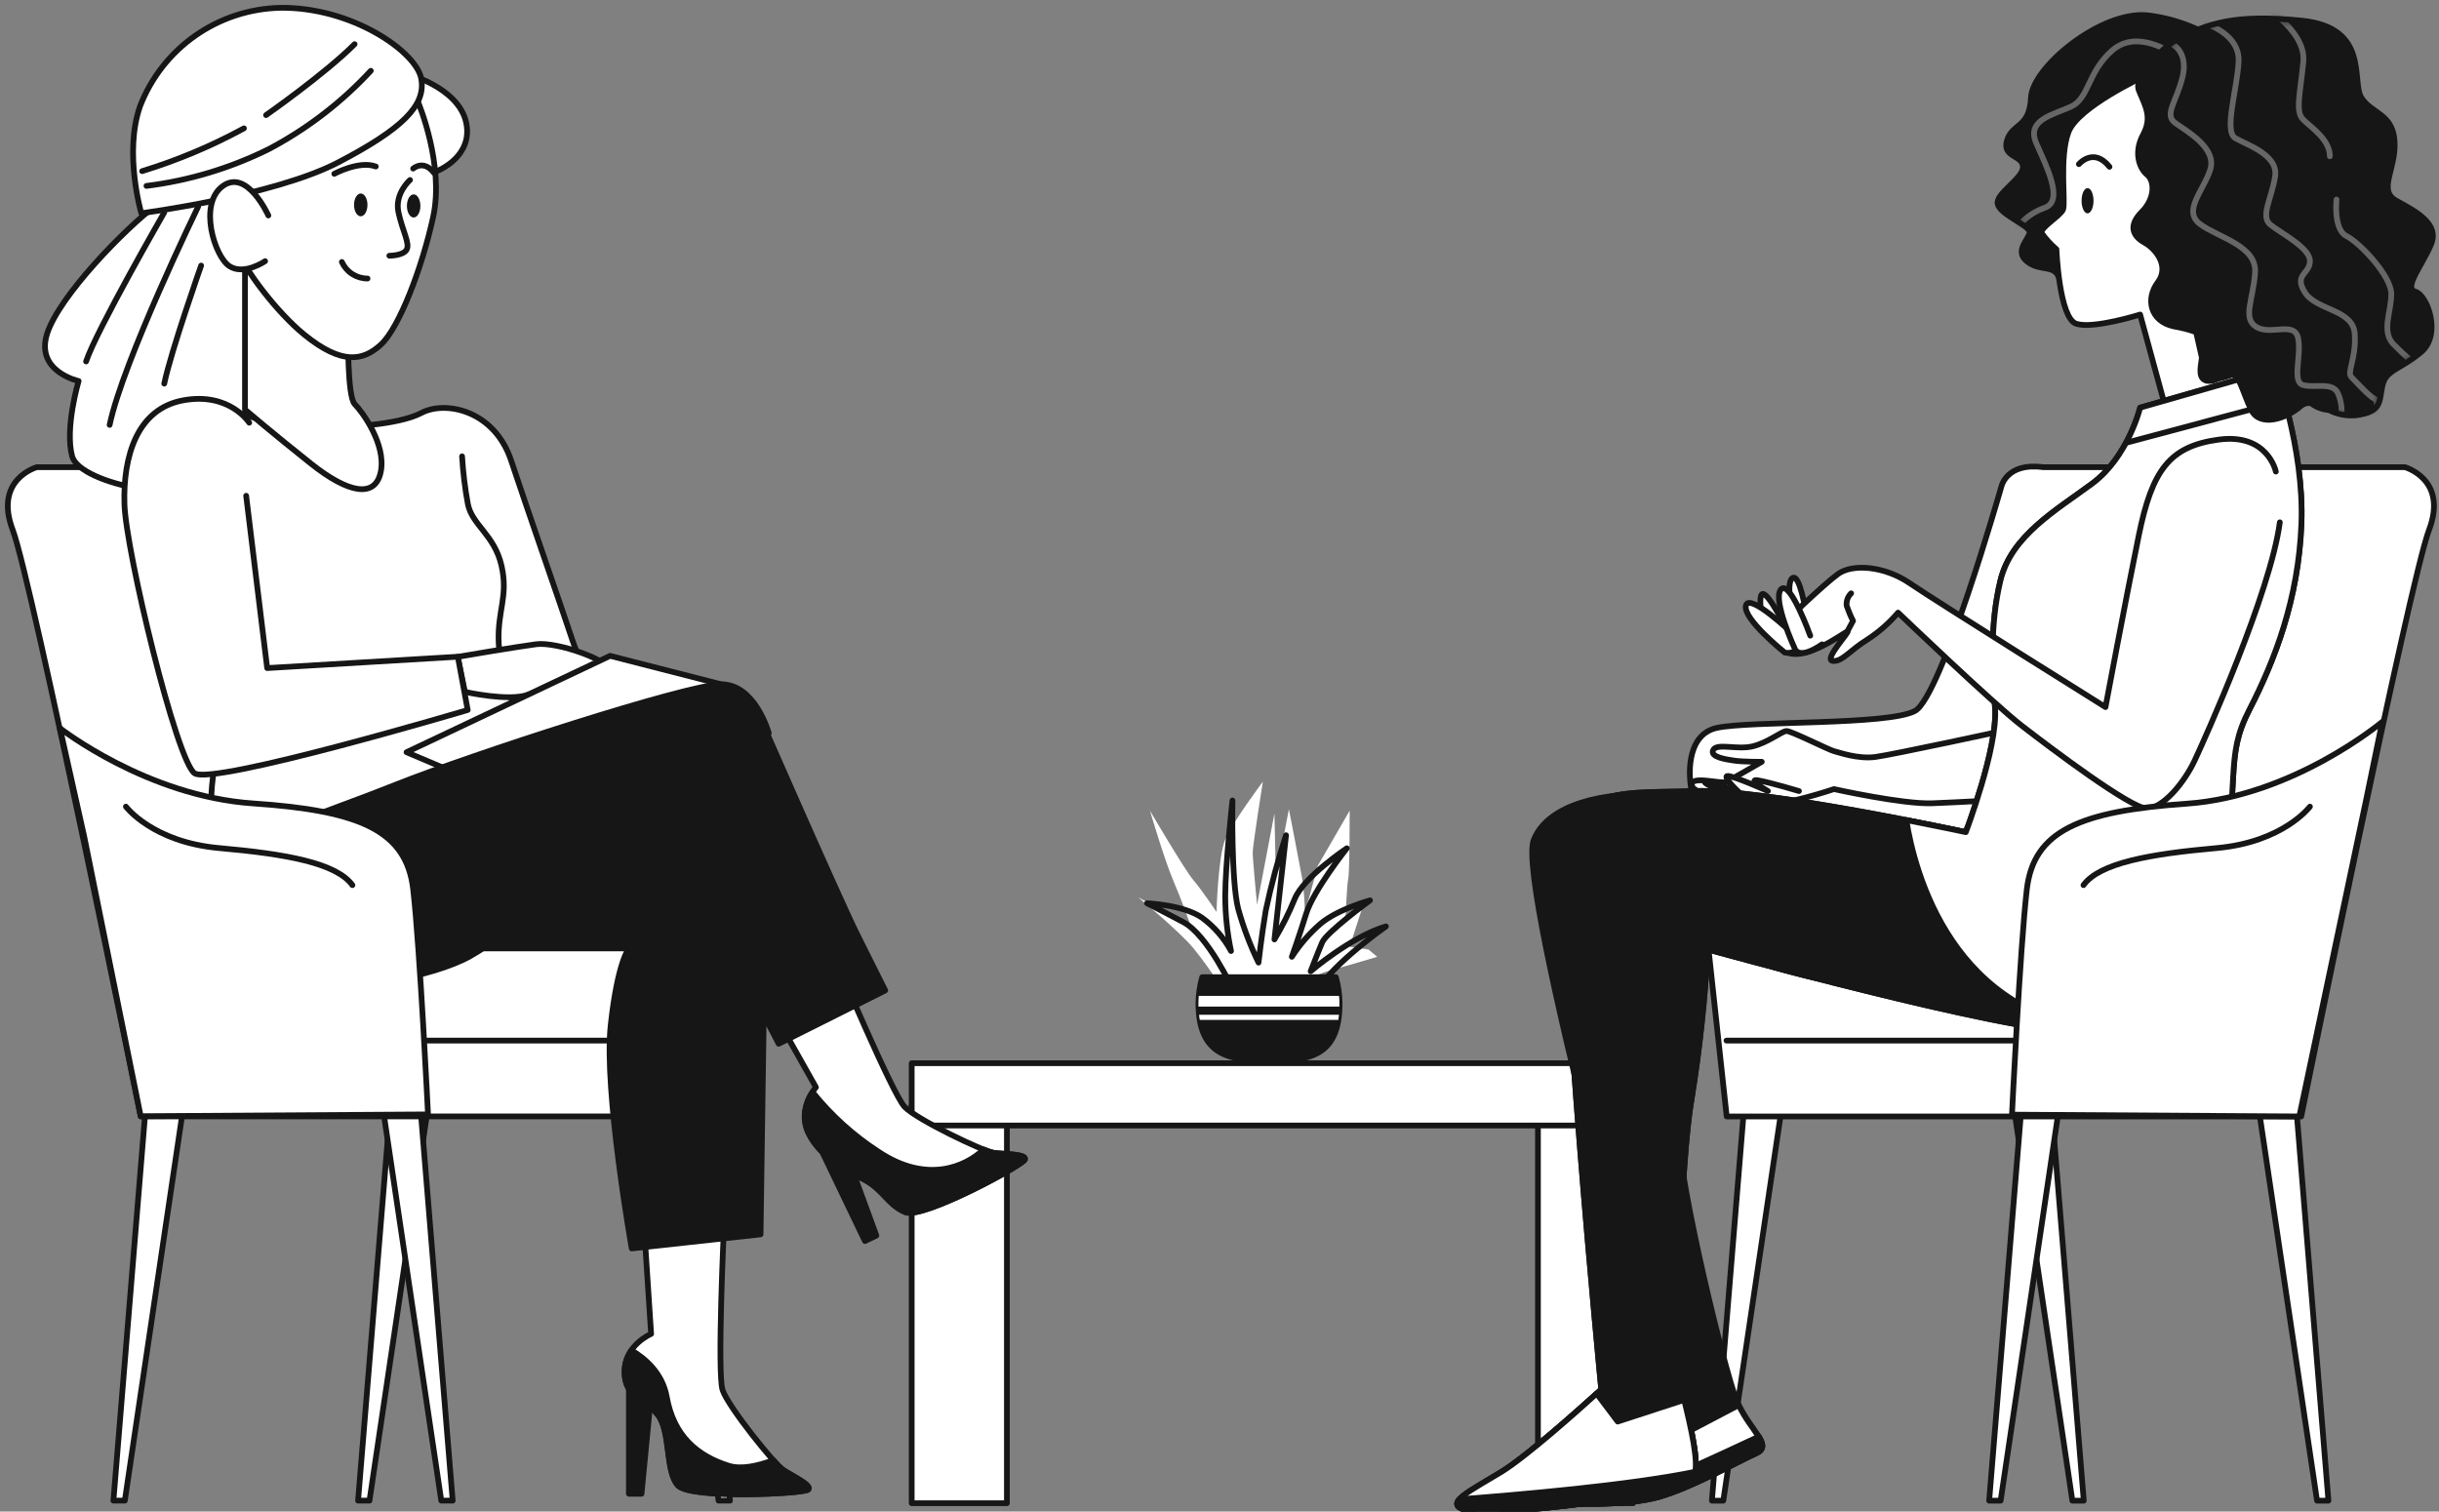 <?xml version="1.0" encoding="UTF-8"?> <svg xmlns="http://www.w3.org/2000/svg" width="313" height="194" viewBox="0 0 313 194" fill="none"><rect x="0" y="0" width="313" height="194" fill="#808080" stroke="none"/><path d="M129.217 141.865H117V192.93H129.217V141.865Z" fill="white" stroke="#161616" stroke-width="0.735" stroke-linecap="round" stroke-linejoin="round"></path><path d="M209.584 141.865H197.367V192.93H209.584V141.865Z" fill="white" stroke="#161616" stroke-width="0.735" stroke-linecap="round" stroke-linejoin="round"></path><path d="M209.59 136.462H117V144.457H209.59V136.462Z" fill="white" stroke="#161616" stroke-width="0.735" stroke-linecap="round" stroke-linejoin="round"></path><path d="M156.861 126.891C155.723 125.087 154.482 123.351 153.145 121.689C151.288 119.46 146.086 115.187 146.086 115.187L152.774 118.717C152.774 118.717 151.659 115.559 150.545 112.958C149.43 110.357 147.572 104.04 147.572 104.04C147.572 104.04 152.031 111.657 153.145 112.958C154.26 114.258 156.118 117.045 156.118 117.045C156.118 117.045 156.304 109.985 157.232 107.756C158.161 105.527 162.063 100.325 162.063 100.325C162.063 100.325 160.762 108.499 160.762 109.428C160.762 110.357 161.32 116.116 161.32 116.116L163.549 104.412L163.735 112.586L165.407 103.855C165.407 103.855 166.707 110.543 167.079 112.586C167.318 114.123 167.443 115.675 167.45 117.231L169.122 111.1L173.209 104.04C173.209 104.04 173.209 112.029 173.023 112.772C172.838 113.515 172.652 118.345 172.652 118.345L175.067 115.744L173.209 121.503L175.624 121.875L176.739 122.804C176.739 122.804 172.28 124.134 170.318 124.676C168.357 125.219 164.663 127.448 164.663 127.448L156.861 126.891Z" fill="white"></path><path d="M158.164 126.891C158.164 126.891 155.006 120.017 151.848 118.345C148.689 116.673 147.203 115.93 147.203 115.93C147.203 115.93 151.848 116.116 154.263 117.788C155.804 118.918 157.074 120.377 157.978 122.061C157.487 119.74 157.238 117.374 157.235 115.001C157.235 111.1 158.164 102.74 158.164 102.74C158.164 102.74 157.978 113.144 158.907 116.673C159.566 119.038 160.437 121.338 161.508 123.547C161.508 123.547 161.879 120.203 162.437 116.859C163.132 113.595 164 110.371 165.038 107.199L163.551 120.575C164.548 118.909 165.417 117.17 166.152 115.373C167.267 112.586 172.84 108.871 172.84 108.871C172.84 108.871 168.567 114.258 167.638 117.231C166.71 120.203 165.781 122.804 165.781 122.804C166.809 121.21 168.06 119.771 169.496 118.531C171.725 116.673 175.813 115.559 175.813 115.559C175.813 115.559 170.239 119.646 169.682 120.946C169.125 122.247 168.196 124.662 168.196 124.662C168.196 124.662 173.397 120.203 177.856 118.903C177.856 118.903 170.982 123.733 169.125 127.077L158.164 126.891Z" stroke="#161616" stroke-width="0.735" stroke-linecap="round" stroke-linejoin="round"></path><path d="M154.28 125.419C153.974 126.506 153.812 127.627 153.797 128.756C153.797 135.563 157.854 136.128 162.855 136.128C167.856 136.128 171.914 135.749 171.914 128.756C171.899 127.627 171.737 126.506 171.431 125.419H154.28Z" fill="#161616" stroke="#161616" stroke-width="0.735" stroke-linecap="round" stroke-linejoin="round"></path><path d="M153.797 128.756C153.797 128.905 153.797 129.039 153.797 129.187H171.884C171.884 129.039 171.884 128.905 171.884 128.756C171.884 128.451 171.884 128.139 171.839 127.82H153.841C153.812 128.127 153.797 128.439 153.797 128.756Z" fill="white"></path><path d="M171.754 130.904C171.754 130.695 171.814 130.473 171.836 130.242H153.883C153.883 130.473 153.935 130.695 153.972 130.904H171.754Z" fill="white"></path><path d="M294.628 141.515L298.811 192.604H297.348L289.812 141.939L294.628 141.515Z" fill="white" stroke="#161616" stroke-width="0.735" stroke-linecap="round" stroke-linejoin="round"></path><path d="M263.229 141.515L267.413 192.604H265.949L258.414 141.939L263.229 141.515Z" fill="white" stroke="#161616" stroke-width="0.735" stroke-linecap="round" stroke-linejoin="round"></path><path d="M259.465 141.515L255.273 192.604H256.745L264.28 141.939L259.465 141.515Z" fill="white" stroke="#161616" stroke-width="0.735" stroke-linecap="round" stroke-linejoin="round"></path><path d="M223.875 141.515L219.691 192.604H221.155L228.69 141.939L223.875 141.515Z" fill="white" stroke="#161616" stroke-width="0.735" stroke-linecap="round" stroke-linejoin="round"></path><path d="M262.17 59.96H308.621C308.621 59.96 314.194 61.506 311.72 68.016C309.245 74.525 295.319 143.292 295.319 143.292H221.589L216.944 100.541C216.944 100.541 216.008 94.344 220.348 93.415C224.688 92.486 242.344 93.103 245.754 91.245C249.165 89.387 256.842 62.435 256.842 62.435C256.842 62.435 257.518 59.329 262.17 59.96Z" fill="white" stroke="#161616" stroke-width="0.735" stroke-linecap="round" stroke-linejoin="round"></path><path d="M258.632 133.557H221.566" stroke="#161616" stroke-width="0.735" stroke-linecap="round" stroke-linejoin="round"></path><path d="M286.087 6.212C283.002 3.87 279.345 2.399 275.498 1.954C269.516 1.441 260.807 8.642 260.636 12.543C260.465 16.444 258.251 15.79 257.567 18.012C256.883 20.234 259.611 19.885 259.611 21.423C259.611 22.961 256.029 24.841 256.371 26.209C256.712 27.576 260.465 28.943 260.465 29.79C260.465 30.637 258.414 32.183 260.123 33.55C261.832 34.918 263.542 33.892 264.225 35.601C264.909 37.31 266.455 39.02 266.96 37.831C267.465 36.642 265.763 29.657 266.447 24.678C267.131 19.699 268.498 17.507 273.789 15.456C279.08 13.405 282.84 11.867 285.062 9.816C287.284 7.765 286.087 6.212 286.087 6.212Z" fill="#161616"></path><mask id="mask0_1052_446" style="mask-type:luminance" maskUnits="userSpaceOnUse" x="256" y="1" width="31" height="38"><path d="M286.087 6.212C283.002 3.87 279.345 2.4 275.498 1.954C269.516 1.441 260.807 8.642 260.636 12.543C260.465 16.444 258.251 15.79 257.567 18.012C256.883 20.234 259.611 19.885 259.611 21.423C259.611 22.961 256.029 24.841 256.371 26.209C256.712 27.576 260.465 28.943 260.465 29.791C260.465 30.638 258.414 32.183 260.123 33.551C261.832 34.918 263.542 33.892 264.225 35.602C264.909 37.311 266.455 39.02 266.96 37.831C267.465 36.642 265.763 29.657 266.447 24.678C267.131 19.699 268.498 17.507 273.789 15.456C279.08 13.405 282.84 11.867 285.062 9.816C287.284 7.765 286.087 6.212 286.087 6.212Z" fill="white"></path></mask><g mask="url(#mask0_1052_446)"><path d="M278.768 6.873C278.768 6.873 274.31 3.677 271.1 6.442C267.889 9.206 268.127 12.617 265.772 13.687C263.416 14.757 260.02 15.389 261.313 18.369C262.606 21.348 264.939 25.799 262.383 26.676C259.827 27.553 257.924 29.872 258.757 30.726" stroke="#666666" stroke-width="0.735" stroke-linecap="round" stroke-linejoin="round"></path></g><path d="M286.087 6.212C283.002 3.87 279.345 2.399 275.498 1.954C269.516 1.441 260.807 8.642 260.636 12.543C260.465 16.444 258.251 15.79 257.567 18.012C256.883 20.234 259.611 19.885 259.611 21.423C259.611 22.961 256.029 24.841 256.371 26.209C256.712 27.576 260.465 28.943 260.465 29.79C260.465 30.637 258.414 32.183 260.123 33.55C261.832 34.918 263.542 33.892 264.225 35.601C264.909 37.31 266.455 39.02 266.96 37.831C267.465 36.642 265.763 29.657 266.447 24.678C267.131 19.699 268.498 17.507 273.789 15.456C279.08 13.405 282.84 11.867 285.062 9.816C287.284 7.765 286.087 6.212 286.087 6.212Z" stroke="#161616" stroke-width="0.735" stroke-linecap="round" stroke-linejoin="round"></path><path d="M275.179 9.793C275.179 9.793 266.64 13.725 265.444 16.972C264.247 20.219 265.102 26.023 264.76 26.877C264.418 27.732 261.684 29.27 262.026 29.946C262.57 30.701 263.201 31.39 263.906 31.997C263.906 31.997 264.247 40.877 266.469 41.561C268.691 42.245 274.643 40.372 274.643 40.372L278.233 53.518L292.916 49.423L287.455 36.954C287.455 36.954 294.142 28.245 294.796 22.434C295.45 16.623 289.676 8.768 285.404 7.913C281.131 7.059 275.84 9.452 275.84 9.452L275.179 9.793Z" fill="white" stroke="#161616" stroke-width="0.735" stroke-linecap="round" stroke-linejoin="round"></path><path d="M267.898 27.383C268.321 27.383 268.664 26.657 268.664 25.762C268.664 24.868 268.321 24.143 267.898 24.143C267.475 24.143 267.133 24.868 267.133 25.762C267.133 26.657 267.475 27.383 267.898 27.383Z" fill="#161616"></path><path d="M266.789 21.066C266.789 21.066 268.669 18.837 270.713 21.408" stroke="#161616" stroke-width="0.735" stroke-linecap="round" stroke-linejoin="round"></path><path d="M257.702 93.66C257.702 93.66 242.959 96.848 240.678 97.152C238.397 97.457 235.967 96.55 235.357 96.409C234.748 96.268 229.888 93.823 229.279 93.823C228.669 93.823 226.849 95.347 224.872 95.8C222.896 96.253 220.317 95.347 219.856 96.26C219.395 97.174 221.528 97.472 222.591 97.628C223.653 97.784 226.091 97.776 226.091 97.776C226.091 97.776 222.138 100.058 221.528 100.362C220.919 100.667 216.817 99.448 217.122 100.816C217.426 102.183 223.505 102.948 226.091 103.246C228.677 103.543 235.357 101.276 235.357 101.276C235.357 101.276 244.171 103.246 247.99 103.097C251.81 102.948 256.952 102.644 256.952 102.644L257.702 93.66Z" fill="white" stroke="#161616" stroke-width="0.735" stroke-linecap="round" stroke-linejoin="round"></path><path d="M223.81 102.777C223.81 102.777 217.732 100.348 218.951 100.348C220.169 100.348 223.201 101.715 223.201 101.715C223.201 101.715 220.92 99.59 221.715 99.59C222.51 99.59 226.879 101.529 226.879 101.529C226.879 101.529 223.989 99.857 225.661 100.162C227.333 100.466 230.862 101.529 230.862 101.529" fill="white"></path><path d="M223.81 102.777C223.81 102.777 217.732 100.348 218.951 100.348C220.169 100.348 223.201 101.715 223.201 101.715C223.201 101.715 220.92 99.59 221.715 99.59C222.51 99.59 226.879 101.529 226.879 101.529C226.879 101.529 223.989 99.857 225.661 100.162C227.333 100.466 230.862 101.529 230.862 101.529" stroke="#161616" stroke-width="0.735" stroke-linecap="round" stroke-linejoin="round"></path><path d="M209.533 101.968C209.533 101.968 199.13 101.968 196.826 107.809C194.522 113.649 213.174 180.677 213.174 180.677C213.174 180.677 206.568 188.041 201.991 189.825C197.413 191.608 196.655 192.114 198.431 192.619C200.207 193.124 208.597 193.362 212.922 192.114C217.246 190.865 223.087 187.536 225.376 186.518C227.665 185.5 224.358 183.471 222.835 179.659C221.311 175.847 215.619 152.543 215.366 145.172C215.114 137.8 212.565 117.469 212.565 117.469C212.565 117.469 220.702 123.317 235.95 126.111C251.199 128.905 236.463 110.097 229.597 105.78C222.731 101.463 209.533 101.968 209.533 101.968Z" fill="#161616" stroke="#161616" stroke-width="0.735" stroke-linecap="round" stroke-linejoin="round"></path><path d="M215.73 184.229L212.758 181.115C211.271 182.706 205.884 188.301 201.975 189.825C197.398 191.601 196.64 192.113 198.416 192.619C200.192 193.124 208.581 193.362 212.906 192.113C217.231 190.865 223.072 187.536 225.361 186.518C227.508 185.567 224.729 183.716 223.131 180.343L215.73 184.229Z" fill="white" stroke="#161616" stroke-width="0.735" stroke-linecap="round" stroke-linejoin="round"></path><path d="M198.205 191.445C197.247 192.002 197.41 192.299 198.45 192.596C200.234 193.109 208.616 193.339 212.941 192.091C217.266 190.843 223.106 187.514 225.395 186.496C226.443 186.027 226.309 185.344 225.715 184.378C220.654 186.756 210.013 191.675 208.163 191.92C205.911 192.24 199.275 191.578 198.205 191.445Z" fill="#161616" stroke="#161616" stroke-width="0.735" stroke-linecap="round" stroke-linejoin="round"></path><path d="M291.893 47.372L274.646 52.321C274.646 52.321 273.107 58.644 268.5 62.063C263.893 65.481 258.097 68.751 256.715 74.525C255.332 80.298 255.689 85.797 256.031 90.925C256.373 96.052 252.271 106.805 252.271 106.805C252.271 106.805 226.136 101.172 217.427 101.529C208.718 101.886 202.401 100.674 201.034 109.383C199.667 118.093 205.493 178.328 205.493 178.328C205.493 178.328 196.612 186.503 192.681 188.925C188.75 191.348 185.511 192.849 187.732 193.703C189.954 194.558 201.056 193.361 205.151 192.678C209.245 191.994 216.424 191.652 217.449 189.259C218.475 186.867 214.885 175.772 215.056 174.747C215.227 173.721 215.554 149.689 217.092 140.98C218.114 134.645 218.799 128.26 219.143 121.853C219.143 121.853 257.235 132.442 266.628 132.442C276.02 132.442 282.166 131.075 284.9 115.351C287.635 99.626 285.413 97.412 288.66 91.096C291.908 84.779 294.977 76.917 295.348 67.183C295.72 57.448 291.893 47.372 291.893 47.372Z" fill="white" stroke="#161616" stroke-width="0.735" stroke-linecap="round" stroke-linejoin="round"></path><path d="M261.894 115.945C256.009 111.182 253.519 108.091 252.501 106.181C252.36 106.582 252.271 106.805 252.271 106.805C252.271 106.805 226.136 101.173 217.427 101.529C208.718 101.886 202.401 100.675 201.034 109.384C199.667 118.093 205.493 178.329 205.493 178.329C205.493 178.329 196.612 186.503 192.681 188.925C188.75 191.348 185.511 192.849 187.732 193.704C189.954 194.558 201.056 193.362 205.151 192.678C209.245 191.994 216.424 191.653 217.449 189.26C218.475 186.867 214.885 175.772 215.056 174.747C215.227 173.722 215.554 149.69 217.092 140.98C218.114 134.645 218.799 128.261 219.143 121.853C219.143 121.853 257.235 132.442 266.628 132.442C273.509 132.442 278.651 131.699 281.98 125.123C275.968 123.696 268.158 121.013 261.894 115.945Z" fill="#161616" stroke="#161616" stroke-width="0.735" stroke-linecap="round" stroke-linejoin="round"></path><path d="M204.897 178.856C202.853 180.714 195.98 186.882 192.673 188.911C188.749 191.296 185.502 192.834 187.724 193.689C189.946 194.543 201.048 193.347 205.142 192.663C209.237 191.98 216.415 191.638 217.44 189.245C218.05 187.826 217.024 183.3 216.133 179.674L207.602 182.453L204.897 178.856Z" fill="white" stroke="#161616" stroke-width="0.735" stroke-linecap="round" stroke-linejoin="round"></path><path d="M187.722 193.674C189.952 194.529 201.046 193.332 205.141 192.649C209.235 191.965 216.414 191.623 217.439 189.23C217.485 189.123 217.519 189.011 217.543 188.896C209.153 190.635 194.663 191.868 187.262 192.433C186.831 192.931 186.898 193.377 187.722 193.674Z" fill="#161616" stroke="#161616" stroke-width="0.735" stroke-linecap="round" stroke-linejoin="round"></path><path d="M274.647 52.321C274.647 52.321 273.109 58.644 268.502 62.063C263.894 65.481 258.098 68.751 256.716 74.525C255.334 80.298 255.691 85.797 256.032 90.925C256.374 96.052 252.272 106.805 252.272 106.805C252.272 106.805 249.122 106.129 244.641 105.252C245.696 111.88 250.504 130.822 270.939 132.264C277.917 131.602 282.606 128.511 284.894 115.351C287.629 99.634 285.407 97.412 288.655 91.096C291.902 84.779 294.971 76.917 295.342 67.183C295.714 57.448 291.924 47.372 291.924 47.372L274.647 52.321Z" fill="white" stroke="#161616" stroke-width="0.735" stroke-linecap="round" stroke-linejoin="round"></path><path d="M273.109 56.765L292.92 51.467" stroke="#161616" stroke-width="0.735" stroke-linecap="round" stroke-linejoin="round"></path><path d="M231.76 78.62C231.76 78.62 230.95 73.47 230.007 74.206C229.063 74.941 230.222 79.511 230.222 79.511C230.751 79.696 231.305 79.804 231.865 79.831" fill="white"></path><path d="M231.76 78.62C231.76 78.62 230.95 73.47 230.007 74.206C229.063 74.941 230.222 79.511 230.222 79.511C230.751 79.696 231.305 79.804 231.865 79.831" stroke="#161616" stroke-width="0.735" stroke-linecap="round" stroke-linejoin="round"></path><path d="M292.062 60.525C292.062 60.525 291.037 55.569 284.721 56.423C278.404 57.278 276.182 60.354 274.473 68.721C272.764 77.089 270.2 90.754 270.2 90.754C270.2 90.754 248.338 77.089 245.098 74.867C241.858 72.645 237.749 72.311 235.876 73.67C234.004 75.03 228.869 79.994 228.869 79.994C228.869 79.994 226.305 74.867 225.963 76.576C225.622 78.285 226.818 82.729 229.382 83.754C231.945 84.78 236.545 81.235 237.058 81.064C237.571 80.893 233.982 84.653 235.178 84.824C236.374 84.995 237.407 83.457 239.637 82.09C241.112 81.132 242.441 79.965 243.582 78.627C243.582 78.627 255.71 90.242 259.462 93.147C263.215 96.053 273.448 103.759 275.499 103.759C277.55 103.759 280.277 100.511 281.644 97.606C283.011 94.7 291.379 76.056 292.575 67.034" fill="white"></path><path d="M292.062 60.525C292.062 60.525 291.037 55.569 284.721 56.423C278.404 57.278 276.182 60.354 274.473 68.721C272.764 77.089 270.2 90.754 270.2 90.754C270.2 90.754 248.338 77.089 245.098 74.867C241.858 72.645 237.749 72.311 235.876 73.67C234.004 75.03 228.869 79.994 228.869 79.994C228.869 79.994 226.305 74.867 225.963 76.576C225.622 78.285 226.818 82.729 229.382 83.754C231.945 84.78 236.545 81.235 237.058 81.064C237.571 80.893 233.982 84.653 235.178 84.824C236.374 84.995 237.407 83.457 239.637 82.09C241.112 81.132 242.441 79.965 243.582 78.627C243.582 78.627 255.71 90.242 259.462 93.147C263.215 96.053 273.448 103.759 275.499 103.759C277.55 103.759 280.277 100.511 281.644 97.606C283.011 94.7 291.379 76.056 292.575 67.034" stroke="#161616" stroke-width="0.735" stroke-linecap="round" stroke-linejoin="round"></path><path d="M237.06 81.064L237.803 79.682C237.485 79.058 237.212 78.413 236.986 77.75C236.951 77.457 236.985 77.161 237.084 76.884C237.183 76.606 237.346 76.356 237.558 76.152" fill="white"></path><path d="M237.06 81.064L237.803 79.682C237.485 79.058 237.212 78.413 236.986 77.75C236.951 77.457 236.985 77.161 237.084 76.884C237.183 76.606 237.346 76.356 237.558 76.152" stroke="#161616" stroke-width="0.735" stroke-linecap="round" stroke-linejoin="round"></path><path d="M230.05 81.339C230.05 81.339 224.499 76.018 224.053 77.713C223.608 79.407 229.04 83.754 229.04 83.754C229.481 83.846 229.94 83.788 230.344 83.589C230.748 83.39 231.074 83.06 231.269 82.654" fill="white"></path><path d="M230.05 81.339C230.05 81.339 224.499 76.018 224.053 77.713C223.608 79.407 229.04 83.754 229.04 83.754C229.481 83.846 229.94 83.788 230.344 83.589C230.748 83.39 231.074 83.06 231.269 82.654" stroke="#161616" stroke-width="0.735" stroke-linecap="round" stroke-linejoin="round"></path><path d="M232.31 81.584C232.31 81.584 229.709 74.354 228.557 75.639C227.406 76.925 230.333 83.264 230.333 83.264C230.333 83.264 230.75 84.802 233.826 82.699" fill="white"></path><path d="M232.31 81.584C232.31 81.584 229.709 74.354 228.557 75.639C227.406 76.925 230.333 83.264 230.333 83.264C230.333 83.264 230.75 84.802 233.826 82.699" stroke="#161616" stroke-width="0.735" stroke-linecap="round" stroke-linejoin="round"></path><path d="M305.713 92.649C305.713 92.649 294.314 102.198 280.626 103.149C266.938 104.1 260.971 106.619 260.102 114.169C259.232 121.719 258.199 143.061 258.199 143.061L295.072 143.292L303.625 102.77L305.713 92.649Z" fill="white" stroke="#161616" stroke-width="0.735" stroke-linecap="round" stroke-linejoin="round"></path><path d="M296.438 103.528C296.438 103.528 293.019 108.09 284.466 108.848C275.913 109.606 269.448 110.751 267.375 113.604" stroke="#161616" stroke-width="0.735" stroke-linecap="round" stroke-linejoin="round"></path><path d="M309.956 37.429C308.389 36.976 310.856 34.063 311.978 31.373C313.1 28.683 309.956 27.107 307.519 25.762C305.082 24.417 307.519 21.72 307.296 18.131C307.073 14.542 304.324 14.608 303.031 12.528C301.738 10.447 304.153 3.551 295.407 2.652C286.66 1.753 283.294 3.105 279.697 4.881C277.966 5.815 276.541 7.229 275.595 8.953C274.771 9.734 274.109 10.715 274.503 11.658C275.358 13.709 276.212 15.077 275.016 17.299C273.819 19.52 274.503 21.564 275.529 22.418C276.554 23.273 276.554 25.495 274.845 27.204C273.136 28.913 273.649 30.273 275.187 31.128C276.725 31.982 278.434 34.204 276.896 36.255C275.358 38.306 275.87 41.204 278.947 41.888C279.929 42.047 280.894 42.296 281.83 42.631L282.573 45.908C282.358 47.327 282.09 48.62 283.227 48.88C283.709 48.944 284.198 48.852 284.624 48.62C285.167 48.51 285.702 48.358 286.222 48.167C287.344 47.714 287.79 50.396 288.912 52.626C290.034 54.855 293.37 53.748 295.199 52.172C295.381 52.002 295.599 51.876 295.837 51.803C296.075 51.729 296.327 51.711 296.573 51.749C297.236 52.26 298.034 52.565 298.869 52.626C299.949 53.184 301.168 53.416 302.377 53.294C305.743 52.849 305.29 51.504 305.743 49.482C306.196 47.461 307.972 47.461 310.677 45.217C313.382 42.973 311.524 37.875 309.956 37.429Z" fill="#161616"></path><mask id="mask1_1052_446" style="mask-type:luminance" maskUnits="userSpaceOnUse" x="273" y="2" width="40" height="52"><path d="M309.953 37.429C308.385 36.976 310.852 34.063 311.974 31.373C313.096 28.683 309.953 27.107 307.515 25.762C305.078 24.417 307.515 21.72 307.292 18.131C307.069 14.541 304.32 14.608 303.027 12.527C301.734 10.447 304.149 3.551 295.403 2.652C286.656 1.753 283.29 3.105 279.693 4.881C277.962 5.814 276.537 7.229 275.592 8.953C274.767 9.733 274.105 10.714 274.499 11.658C275.354 13.709 276.208 15.076 275.012 17.298C273.816 19.52 274.499 21.564 275.525 22.418C276.55 23.273 276.55 25.495 274.841 27.204C273.132 28.913 273.645 30.273 275.183 31.127C276.721 31.982 278.43 34.204 276.892 36.255C275.354 38.306 275.867 41.204 278.943 41.888C279.925 42.047 280.89 42.296 281.826 42.631L282.569 45.908C282.354 47.327 282.086 48.62 283.223 48.88C283.705 48.943 284.194 48.852 284.62 48.62C285.164 48.51 285.698 48.358 286.218 48.167C287.34 47.713 287.786 50.396 288.908 52.625C290.03 54.855 293.367 53.747 295.195 52.172C295.377 52.002 295.595 51.876 295.833 51.803C296.071 51.729 296.323 51.711 296.569 51.748C297.232 52.26 298.031 52.565 298.866 52.625C299.945 53.183 301.164 53.416 302.373 53.294C305.739 52.848 305.286 51.503 305.739 49.482C306.193 47.461 307.969 47.461 310.673 45.217C313.378 42.972 311.521 37.875 309.953 37.429Z" fill="white"></path></mask><g mask="url(#mask1_1052_446)"><path d="M278.974 5.802C278.974 5.802 280.891 6.873 280.044 10.06C279.197 13.248 277.696 14.749 279.189 15.812C280.683 16.875 284.51 19.007 283.648 21.757C282.786 24.506 280.029 27.078 282.37 28.787C284.71 30.496 289.607 31.551 289.399 34.962C289.191 38.373 287.69 40.907 289.607 41.992C291.525 43.077 294.512 41.137 294.935 43.478C295.359 45.819 294.081 49.014 295.575 49.423C297.068 49.831 299.364 48.977 300.033 50.485C300.438 51.42 300.584 52.447 300.457 53.458" stroke="#666666" stroke-width="0.735" stroke-linecap="round" stroke-linejoin="round"></path><path d="M283.023 3.038C283.023 3.038 287.482 4.316 287.281 7.935C287.081 11.554 285.364 16.853 286.858 17.729C288.351 18.606 292.394 19.862 291.97 22.634C291.547 25.406 290.053 27.739 291.331 28.809C292.609 29.879 296.436 31.782 296.436 33.491C296.436 35.2 294.311 35.2 295.797 37.541C297.284 39.881 301.98 39.666 302.188 42.861C302.396 46.056 301.125 47.766 301.764 48.405C302.404 49.044 304.105 50.953 304.737 51.169C305.369 51.385 304.952 54.364 304.952 54.364" stroke="#666666" stroke-width="0.735" stroke-linecap="round" stroke-linejoin="round"></path><path d="M289.414 0.051C289.414 0.051 296.013 3.677 295.589 7.935C295.166 12.193 294.527 14.326 295.589 15.366C296.652 16.407 298.993 17.923 298.993 20.055" stroke="#666666" stroke-width="0.735" stroke-linecap="round" stroke-linejoin="round"></path><path d="M299.848 25.613C299.848 25.613 299.424 29.448 301.126 30.295C302.827 31.142 306.877 35.408 306.877 37.726C306.877 40.045 305.599 42.415 307.093 44.117C308.613 45.663 310.25 47.089 311.99 48.382" stroke="#666666" stroke-width="0.735" stroke-linecap="round" stroke-linejoin="round"></path></g><path d="M309.956 37.429C308.389 36.976 310.856 34.063 311.978 31.373C313.1 28.683 309.956 27.107 307.519 25.762C305.082 24.417 307.519 21.72 307.296 18.131C307.073 14.542 304.324 14.608 303.031 12.528C301.738 10.447 304.153 3.551 295.407 2.652C286.66 1.753 283.294 3.105 279.697 4.881C277.966 5.815 276.541 7.229 275.595 8.953C274.771 9.734 274.109 10.715 274.503 11.658C275.358 13.709 276.212 15.077 275.016 17.299C273.819 19.52 274.503 21.564 275.529 22.418C276.554 23.273 276.554 25.495 274.845 27.204C273.136 28.913 273.649 30.273 275.187 31.128C276.725 31.982 278.434 34.204 276.896 36.255C275.358 38.306 275.87 41.204 278.947 41.888C279.929 42.047 280.894 42.296 281.83 42.631L282.573 45.908C282.358 47.327 282.09 48.62 283.227 48.88C283.709 48.944 284.198 48.852 284.624 48.62C285.167 48.51 285.702 48.358 286.222 48.167C287.344 47.714 287.79 50.396 288.912 52.626C290.034 54.855 293.37 53.748 295.199 52.172C295.381 52.002 295.599 51.876 295.837 51.803C296.075 51.729 296.327 51.711 296.573 51.749C297.236 52.26 298.034 52.565 298.869 52.626C299.949 53.184 301.168 53.416 302.377 53.294C305.743 52.849 305.29 51.504 305.743 49.482C306.196 47.461 307.972 47.461 310.677 45.217C313.382 42.973 311.524 37.875 309.956 37.429Z" stroke="#161616" stroke-width="0.735" stroke-linecap="round" stroke-linejoin="round"></path><path d="M18.746 141.515L14.555 192.603H16.019L23.554 141.939L18.746 141.515Z" fill="white" stroke="#161616" stroke-width="0.735" stroke-linecap="round" stroke-linejoin="round"></path><path d="M50.144 141.515L45.953 192.603H47.417L54.952 141.939L50.144 141.515Z" fill="white" stroke="#161616" stroke-width="0.735" stroke-linecap="round" stroke-linejoin="round"></path><path d="M53.902 141.515L58.093 192.603H56.629L49.094 141.939L53.902 141.515Z" fill="white" stroke="#161616" stroke-width="0.735" stroke-linecap="round" stroke-linejoin="round"></path><path d="M89.495 141.515L93.679 192.603H92.215L84.68 141.939L89.495 141.515Z" fill="white" stroke="#161616" stroke-width="0.735" stroke-linecap="round" stroke-linejoin="round"></path><path d="M51.198 59.96H4.732C4.732 59.96 -0.841 61.505 1.633 68.015C4.108 74.525 18.056 143.291 18.056 143.291H91.779L96.431 100.541C96.431 100.541 97.36 94.343 93.02 93.414C88.68 92.485 71.024 93.102 67.621 91.244C64.218 89.387 56.504 62.434 56.504 62.434C56.504 62.434 55.85 59.328 51.198 59.96Z" fill="white" stroke="#161616" stroke-width="0.735" stroke-linecap="round" stroke-linejoin="round"></path><path d="M54.742 133.557H91.808" stroke="#161616" stroke-width="0.735" stroke-linecap="round" stroke-linejoin="round"></path><path d="M31.306 21.727C31.306 21.727 31.982 48.1 32.279 50.47C32.453 52.426 32.207 54.397 31.557 56.25C30.907 58.103 29.869 59.796 28.512 61.216C24.886 65.124 10.232 62.189 9.258 58.563C8.285 54.937 10.09 48.903 10.09 48.903C10.09 48.903 4.487 47.684 6.048 42.824C7.608 37.964 16.095 29.292 20.003 26.364C23.912 23.436 28.371 21.029 31.306 21.727Z" fill="white" stroke="#161616" stroke-width="0.735" stroke-linecap="round" stroke-linejoin="round"></path><path d="M21.079 27.27C21.079 27.27 12.37 42.415 11.047 46.391" stroke="#161616" stroke-width="0.735" stroke-linecap="round" stroke-linejoin="round"></path><path d="M25.432 26.513C25.432 26.513 15.772 46.391 14.07 54.535" stroke="#161616" stroke-width="0.735" stroke-linecap="round" stroke-linejoin="round"></path><path d="M25.812 34.085C25.812 34.085 21.948 45.053 21.078 49.237" stroke="#161616" stroke-width="0.735" stroke-linecap="round" stroke-linejoin="round"></path><path d="M44.007 54.795C44.007 54.795 51.022 54.617 54.083 52.996C57.145 51.377 63.439 52.632 65.594 59.112C67.749 65.592 71.895 77.467 73.515 82.327C75.135 87.187 78.91 91.682 78.91 91.682L63.974 97.434L55.339 101.216C55.339 101.216 48.502 73.87 46.162 66.848C43.821 59.826 43.13 55.694 44.007 54.795Z" fill="white" stroke="#161616" stroke-width="0.735" stroke-linecap="round" stroke-linejoin="round"></path><path d="M105.242 147.282L111.001 159.283L112.465 158.584L108.608 148.062L105.242 147.282Z" fill="#161616" stroke="#161616" stroke-width="0.735" stroke-linecap="round" stroke-linejoin="round"></path><path d="M107.177 123.005C107.177 123.005 114.533 140.43 116.094 142.065C117.654 143.7 126.222 147.787 127.508 147.965C128.793 148.144 131.766 148.114 131.513 148.835C131.26 149.556 118.435 156.511 116.19 155.59C113.946 154.668 113.307 152.662 110.914 151.413C108.522 150.165 105.207 148.486 103.729 145.402C102.25 142.318 104.709 139.546 104.709 139.546L97.984 127.604L107.177 123.005Z" fill="white" stroke="#161616" stroke-width="0.735" stroke-linecap="round" stroke-linejoin="round"></path><path d="M127.527 147.965C127.084 147.862 126.651 147.717 126.234 147.534C123.879 149.763 118.929 151.948 112.754 147.831C109.536 145.748 106.673 143.161 104.276 140.17C103.749 140.919 103.424 141.791 103.332 142.702C103.24 143.613 103.383 144.532 103.748 145.372C105.234 148.456 108.541 150.135 110.934 151.383C113.326 152.632 113.973 154.638 116.21 155.56C118.446 156.481 131.28 149.526 131.532 148.805C131.785 148.084 128.805 148.151 127.527 147.965Z" fill="#161616" stroke="#161616" stroke-width="0.735" stroke-linecap="round" stroke-linejoin="round"></path><path d="M96.748 90.27C96.748 90.27 107.516 114.904 110.005 119.928L113.602 127.121L99.928 133.965C99.928 133.965 84.992 105.534 84.992 101.395C84.992 97.256 87.779 92.953 89.577 90.798C91.375 88.643 96.748 90.27 96.748 90.27Z" fill="#161616" stroke="#161616" stroke-width="0.735" stroke-linecap="round" stroke-linejoin="round"></path><path d="M92.915 157.351C92.915 157.351 92.015 176.24 92.729 178.403C93.442 180.565 99.417 187.937 100.472 188.657C101.527 189.378 104.247 190.634 103.704 191.177C103.162 191.719 88.597 192.44 86.977 190.634C85.357 188.828 86.078 183.798 84.458 181.643C82.838 179.488 80.141 179.48 80.141 176.062C80.141 172.644 83.559 171.202 83.559 171.202L82.66 157.529L92.915 157.351Z" fill="white" stroke="#161616" stroke-width="0.735" stroke-linecap="round" stroke-linejoin="round"></path><path d="M100.503 188.657C100.047 188.28 99.627 187.863 99.247 187.409C97.256 188.152 95.101 188.635 93.481 188.115C89.528 186.859 86.466 184.34 85.567 179.302C85.01 176.166 82.698 174.286 81.041 173.312C80.471 174.115 80.167 175.077 80.172 176.062C80.172 179.48 82.869 179.48 84.489 181.642C86.109 183.805 85.388 188.836 87.008 190.634C88.628 192.432 103.201 191.719 103.736 191.176C104.271 190.634 101.581 189.378 100.503 188.657Z" fill="#161616" stroke="#161616" stroke-width="0.735" stroke-linecap="round" stroke-linejoin="round"></path><path d="M80.707 178.402V191.719H82.327L83.404 180.565L80.707 178.402Z" fill="#161616" stroke="#161616" stroke-width="0.735" stroke-linecap="round" stroke-linejoin="round"></path><path d="M86.291 101.217C86.291 101.217 98.522 102.473 98.344 110.751C98.165 119.029 97.601 158.428 97.601 158.428L81.074 160.234C81.074 160.234 77.47 139.903 78.369 131.625C79.268 123.346 80.71 121.726 80.71 121.726H53.906C53.906 121.726 56.604 115.611 65.239 109.131C73.873 102.651 86.291 101.217 86.291 101.217Z" fill="#161616" stroke="#161616" stroke-width="0.735" stroke-linecap="round" stroke-linejoin="round"></path><path d="M59.299 58.569C59.422 60.624 59.67 62.669 60.042 64.693C60.577 67.39 63.461 68.646 64.36 72.607C65.259 76.567 63.817 78.366 63.996 82.505C64.174 86.644 66.701 92.217 67.057 94.201C67.414 96.185 65.259 97.798 62.197 99.774C59.136 101.751 32.511 111.664 28.914 107.688C25.317 103.713 28.371 98.154 27.658 93.659C26.945 89.163 23.333 70.987 21.713 63.935C20.093 56.883 19.231 53.435 23.066 51.889C25.763 50.812 35.342 54.616 35.342 54.616C35.342 54.616 38.767 54.973 46.139 54.973" fill="white"></path><path d="M59.299 58.569C59.422 60.624 59.67 62.669 60.042 64.693C60.577 67.39 63.461 68.646 64.36 72.607C65.259 76.567 63.817 78.366 63.996 82.505C64.174 86.644 66.701 92.217 67.057 94.201C67.414 96.185 65.259 97.798 62.197 99.774C59.136 101.751 32.511 111.664 28.914 107.688C25.317 103.713 28.371 98.154 27.658 93.659C26.945 89.163 23.333 70.987 21.713 63.935C20.093 56.883 19.231 53.435 23.066 51.889C25.763 50.812 35.342 54.616 35.342 54.616C35.342 54.616 38.767 54.973 46.139 54.973" stroke="#161616" stroke-width="0.735" stroke-linecap="round" stroke-linejoin="round"></path><path d="M31.439 32.613V52.566C31.439 52.566 35.206 55.776 39.955 59.543C44.703 63.311 48.188 64.002 48.872 60.517C49.556 57.032 46.494 52.841 45.521 51.867C44.547 50.894 44.681 42.66 44.681 42.66C44.681 42.66 34.508 31.915 32.724 30.793C30.941 29.671 31.439 32.613 31.439 32.613Z" fill="white" stroke="#161616" stroke-width="0.735" stroke-linecap="round" stroke-linejoin="round"></path><path d="M52.517 9.584C52.517 9.584 59.769 11.539 59.947 16.703C60.126 21.868 52.234 23.822 51.402 22.017C50.57 20.211 49.447 10.989 49.581 9.733C49.715 8.477 52.517 9.584 52.517 9.584Z" fill="white" stroke="#161616" stroke-width="0.735" stroke-linecap="round" stroke-linejoin="round"></path><path d="M53.698 13.218C53.698 13.218 57.049 21.169 55.585 27.864C54.121 34.56 51.186 42.095 48.897 44.213C46.609 46.331 43.874 46.866 39.059 42.957C35.581 40.133 31.316 34.582 30.268 31.654C29.22 28.727 30.06 22.863 33.827 17.216C37.595 11.568 51.402 9.027 53.698 13.218Z" fill="white" stroke="#161616" stroke-width="0.735" stroke-linecap="round" stroke-linejoin="round"></path><path d="M46.296 27.761C46.772 27.761 47.158 27.105 47.158 26.297C47.158 25.488 46.772 24.833 46.296 24.833C45.819 24.833 45.434 25.488 45.434 26.297C45.434 27.105 45.819 27.761 46.296 27.761Z" fill="#161616"></path><path d="M53.95 26.431C53.95 27.241 53.564 27.917 53.088 27.917C52.613 27.917 52.219 27.263 52.219 26.431C52.219 25.599 52.605 24.945 53.088 24.945C53.571 24.945 53.95 25.621 53.95 26.431Z" fill="#161616"></path><path d="M52.618 23.102C52.618 23.102 50.619 24.833 51.132 27.233C51.644 29.634 52.618 31.224 52.194 32.026C51.771 32.829 49.965 32.822 49.965 32.822" stroke="#161616" stroke-width="0.735" stroke-linecap="round" stroke-linejoin="round"></path><path d="M42.898 22.307C42.898 22.307 46.094 20.575 48.227 21.37" stroke="#161616" stroke-width="0.735" stroke-linecap="round" stroke-linejoin="round"></path><path d="M53.02 21.638C53.02 21.638 54.35 20.441 55.68 22.173" stroke="#161616" stroke-width="0.735" stroke-linecap="round" stroke-linejoin="round"></path><path d="M47.163 35.749C46.468 35.75 45.788 35.549 45.204 35.172C44.62 34.795 44.157 34.258 43.871 33.624" stroke="#161616" stroke-width="0.735" stroke-linecap="round" stroke-linejoin="round"></path><path d="M18.136 27.367C18.136 27.367 35.175 25.138 43.401 20.843C51.627 16.548 54.719 13.516 54.05 10.06C53.381 6.605 45.133 0.876 35.948 1.002C32.038 1.092 28.242 2.341 25.042 4.59C21.842 6.839 19.382 9.986 17.972 13.635C15.869 19.646 18.136 27.367 18.136 27.367Z" fill="white" stroke="#161616" stroke-width="0.735" stroke-linecap="round" stroke-linejoin="round"></path><path d="M47.585 9.087C43.825 13.146 39.406 16.541 34.514 19.126C29.579 21.579 24.265 23.18 18.797 23.86" stroke="#161616" stroke-width="0.735" stroke-linecap="round" stroke-linejoin="round"></path><path d="M18.242 21.965C22.769 20.574 27.145 18.735 31.306 16.473" stroke="#161616" stroke-width="0.735" stroke-linecap="round" stroke-linejoin="round"></path><path d="M34.145 14.772C34.145 14.772 41.724 9.466 45.507 5.669" stroke="#161616" stroke-width="0.735" stroke-linecap="round" stroke-linejoin="round"></path><path d="M34.439 27.657C34.439 27.657 31.72 21.585 28.576 23.889C25.433 26.193 27.536 32.888 29.416 34.144C31.296 35.4 34.023 33.52 34.023 33.52" fill="white"></path><path d="M34.439 27.657C34.439 27.657 31.72 21.585 28.576 23.889C25.433 26.193 27.536 32.888 29.416 34.144C31.296 35.4 34.023 33.52 34.023 33.52" stroke="#161616" stroke-width="0.735" stroke-linecap="round" stroke-linejoin="round"></path><path d="M58.734 84.304C58.734 84.304 66.113 83.04 68.811 82.684C71.508 82.327 78.531 84.846 78.166 86.102C77.802 87.358 70.252 88.264 67.763 89.163C65.274 90.063 59.663 88.799 59.663 88.799L58.734 84.304Z" fill="white" stroke="#161616" stroke-width="0.735" stroke-linecap="round" stroke-linejoin="round"></path><path d="M31.984 54.253C31.984 54.253 29.465 50.299 23.527 51.377C17.59 52.454 15.784 58.57 15.97 64.693C16.156 70.816 22.658 97.62 24.961 99.24C27.265 100.86 60.021 91.125 60.021 91.125L58.758 84.289L34.287 85.745L31.59 63.63" fill="white"></path><path d="M31.984 54.253C31.984 54.253 29.465 50.299 23.527 51.377C17.59 52.454 15.784 58.57 15.97 64.693C16.156 70.816 22.658 97.62 24.961 99.24C27.265 100.86 60.021 91.125 60.021 91.125L58.758 84.289L34.287 85.745L31.59 63.63" stroke="#161616" stroke-width="0.735" stroke-linecap="round" stroke-linejoin="round"></path><path d="M78.292 84.177L52.172 96.543L59.142 99.5L92.567 87.834L78.292 84.177Z" fill="white" stroke="#161616" stroke-width="0.735" stroke-linecap="round" stroke-linejoin="round"></path><path d="M98.661 94.097C98.661 94.097 96.922 87.826 92.567 87.826C88.213 87.826 60.361 96.884 50.782 100.711C41.204 104.538 33.022 106.805 31.105 109.769C29.188 112.734 32.673 124.044 38.767 125.783C44.86 127.522 55.657 125.263 60.183 122.811C64.708 120.359 95.703 98.437 95.703 98.437" fill="#161616"></path><path d="M98.661 94.097C98.661 94.097 96.922 87.826 92.567 87.826C88.213 87.826 60.361 96.884 50.782 100.711C41.204 104.538 33.022 106.805 31.105 109.769C29.188 112.734 32.673 124.044 38.767 125.783C44.86 127.522 55.657 125.263 60.183 122.811C64.708 120.359 95.703 98.437 95.703 98.437" stroke="#161616" stroke-width="0.735" stroke-linecap="round" stroke-linejoin="round"></path><path d="M7.695 93.459C7.695 93.459 18.842 102.198 32.5 103.119C46.158 104.041 52.155 106.589 53.025 114.139C53.894 121.689 54.927 143.031 54.927 143.031L18.054 143.261L10.794 107.318L7.695 93.459Z" fill="white" stroke="#161616" stroke-width="0.735" stroke-linecap="round" stroke-linejoin="round"></path><path d="M16.156 103.528C16.156 103.528 19.575 108.09 28.135 108.848C36.696 109.606 43.146 110.751 45.226 113.604" stroke="#161616" stroke-width="0.735" stroke-linecap="round" stroke-linejoin="round"></path></svg> 